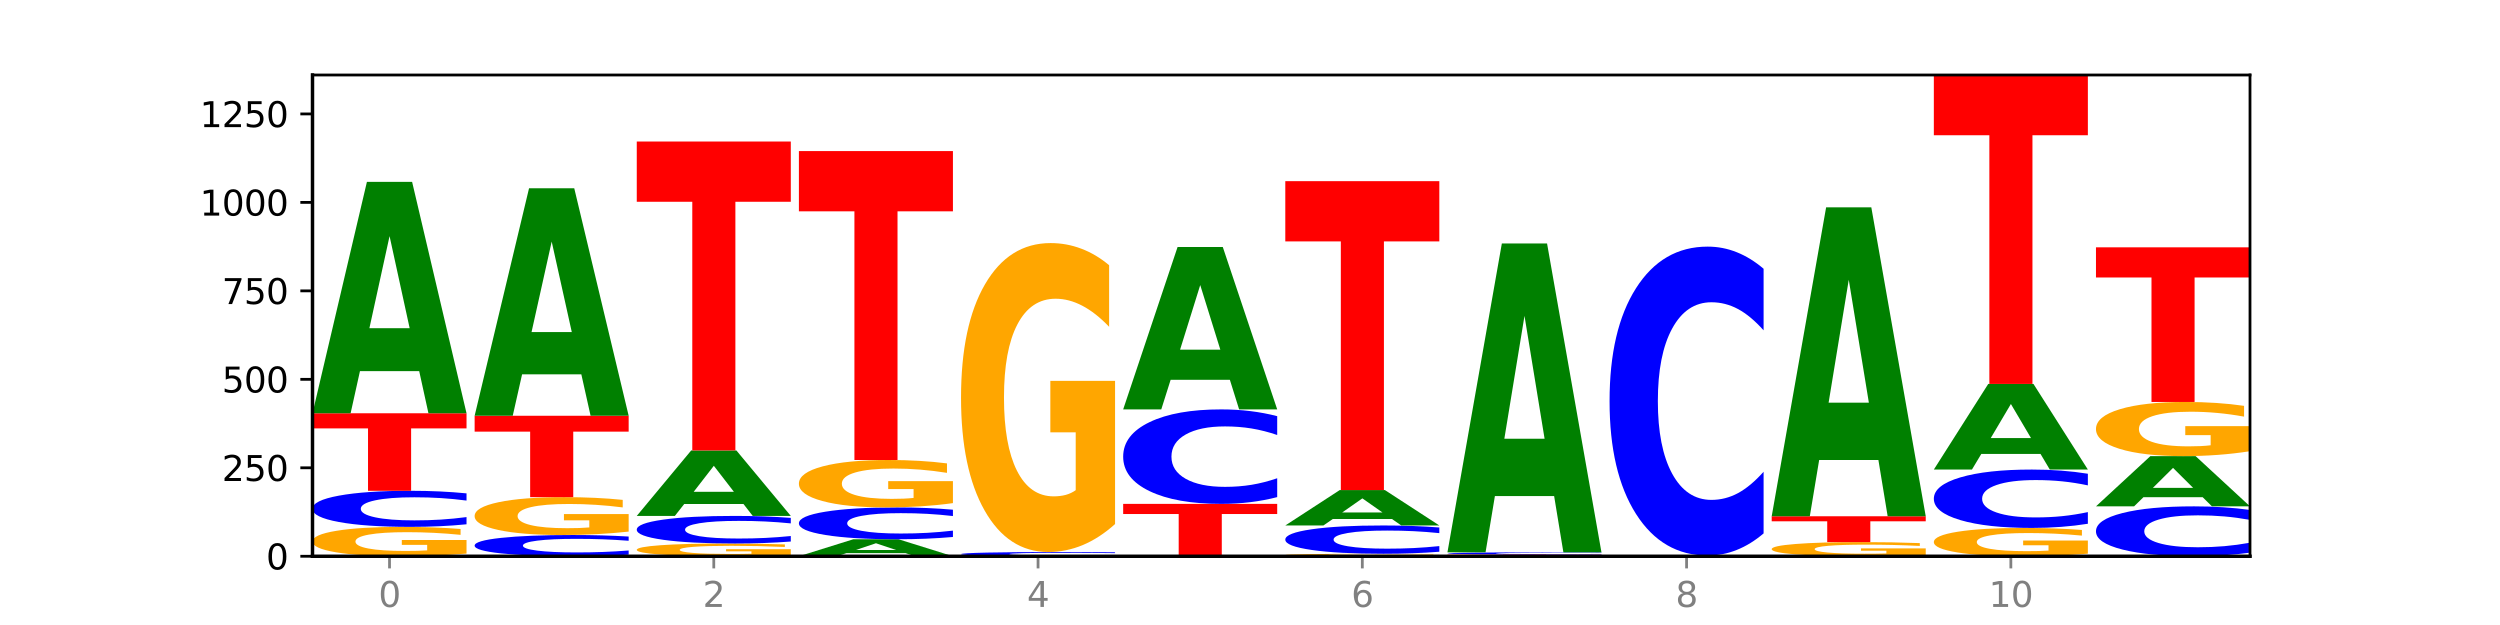<?xml version="1.0" encoding="utf-8" standalone="no"?>
<!DOCTYPE svg PUBLIC "-//W3C//DTD SVG 1.1//EN"
  "http://www.w3.org/Graphics/SVG/1.1/DTD/svg11.dtd">
<svg xmlns:xlink="http://www.w3.org/1999/xlink" width="720pt" height="180pt" viewBox="0 0 720 180" xmlns="http://www.w3.org/2000/svg" version="1.1">
 <defs>
  <style type="text/css">*{stroke-linejoin: round; stroke-linecap: butt}</style>
 </defs>
 <g id="figure_1">
  <g id="patch_1">
   <path d="M 0 180 
L 720 180 
L 720 0 
L 0 0 
z
" style="fill: #ffffff"/>
  </g>
  <g id="axes_1">
   <g id="patch_2">
    <path d="M 90 160.2 
L 648 160.2 
L 648 21.6 
L 90 21.6 
z
" style="fill: #ffffff"/>
   </g>
   <g id="line2d_1">
    <path d="M 90 160.2 
L 648 160.2 
" clip-path="url(#pbdab9d6de8)" style="fill: none; stroke: #000000; stroke-width: 0.5; stroke-linecap: square"/>
   </g>
   <g id="patch_3">
    <path d="M 134.36 159.435 
Q 129.886 159.817 125.074 160.01 
Q 120.263 160.2 115.133 160.2 
Q 103.541 160.2 96.77 159.061 
Q 90 157.922 90 155.973 
Q 90 154.002 96.89 152.872 
Q 103.789 151.741 115.789 151.741 
Q 120.412 151.741 124.647 151.895 
Q 128.892 152.047 132.65 152.348 
L 132.65 154.034 
Q 128.773 153.648 124.935 153.457 
Q 121.098 153.265 117.24 153.265 
Q 110.102 153.265 106.235 153.967 
Q 102.367 154.668 102.367 155.973 
Q 102.367 157.266 106.096 157.972 
Q 109.824 158.676 116.684 158.676 
Q 118.553 158.676 120.153 158.636 
Q 121.754 158.594 123.026 158.507 
L 123.026 156.924 
L 115.719 156.924 
L 115.719 155.514 
L 134.36 155.514 
L 134.36 159.435 
z
" clip-path="url(#pbdab9d6de8)" style="fill: #ffa600"/>
   </g>
   <g id="patch_4">
    <path d="M 134.36 150.996 
Q 130.649 151.366 126.637 151.552 
Q 122.624 151.741 118.254 151.741 
Q 105.222 151.741 97.611 150.341 
Q 90 148.941 90 146.547 
Q 90 144.144 97.611 142.746 
Q 105.222 141.346 118.254 141.346 
Q 122.624 141.346 126.637 141.535 
Q 130.649 141.722 134.36 142.091 
L 134.36 144.164 
Q 130.616 143.674 126.983 143.446 
Q 123.351 143.219 119.339 143.219 
Q 112.141 143.219 108.017 144.106 
Q 103.904 144.99 103.904 146.547 
Q 103.904 148.097 108.017 148.984 
Q 112.141 149.869 119.339 149.869 
Q 123.351 149.869 126.983 149.641 
Q 130.616 149.412 134.36 148.922 
L 134.36 150.996 
z
" clip-path="url(#pbdab9d6de8)" style="fill: #0000ff"/>
   </g>
   <g id="patch_5">
    <path d="M 90 119.028 
L 134.36 119.028 
L 134.36 123.38 
L 118.401 123.38 
L 118.401 141.346 
L 105.99 141.346 
L 105.99 123.38 
L 90 123.38 
L 90 119.028 
z
" clip-path="url(#pbdab9d6de8)" style="fill: #ff0000"/>
   </g>
   <g id="patch_6">
    <path d="M 120.728 106.886 
L 103.668 106.886 
L 100.974 119.028 
L 90 119.028 
L 105.672 52.377 
L 118.687 52.377 
L 134.36 119.028 
L 123.395 119.028 
L 120.728 106.886 
z
M 106.389 94.516 
L 117.98 94.516 
L 112.194 68.004 
L 106.389 94.516 
z
" clip-path="url(#pbdab9d6de8)" style="fill: #008000"/>
   </g>
   <g id="patch_7">
    <path d="M 181.054 159.762 
Q 177.344 159.979 173.331 160.089 
Q 169.319 160.2 164.949 160.2 
Q 151.917 160.2 144.306 159.376 
Q 136.695 158.553 136.695 157.145 
Q 136.695 155.731 144.306 154.909 
Q 151.917 154.085 164.949 154.085 
Q 169.319 154.085 173.331 154.196 
Q 177.344 154.306 181.054 154.524 
L 181.054 155.742 
Q 177.31 155.455 173.678 155.321 
Q 170.045 155.187 166.033 155.187 
Q 158.835 155.187 154.711 155.708 
Q 150.598 156.229 150.598 157.145 
Q 150.598 158.057 154.711 158.578 
Q 158.835 159.099 166.033 159.099 
Q 170.045 159.099 173.678 158.965 
Q 177.31 158.83 181.054 158.542 
L 181.054 159.762 
z
" clip-path="url(#pbdab9d6de8)" style="fill: #0000ff"/>
   </g>
   <g id="patch_8">
    <path d="M 181.054 153.099 
Q 176.581 153.592 171.769 153.84 
Q 166.957 154.085 161.827 154.085 
Q 150.235 154.085 143.465 152.617 
Q 136.695 151.148 136.695 148.636 
Q 136.695 146.096 143.584 144.638 
Q 150.484 143.181 162.483 143.181 
Q 167.106 143.181 171.341 143.379 
Q 175.586 143.575 179.344 143.962 
L 179.344 146.136 
Q 175.467 145.638 171.63 145.393 
Q 167.792 145.145 163.935 145.145 
Q 156.797 145.145 152.929 146.05 
Q 149.062 146.954 149.062 148.636 
Q 149.062 150.303 152.79 151.213 
Q 156.518 152.121 163.378 152.121 
Q 165.247 152.121 166.848 152.069 
Q 168.448 152.015 169.721 151.903 
L 169.721 149.862 
L 162.414 149.862 
L 162.414 148.044 
L 181.054 148.044 
L 181.054 153.099 
z
" clip-path="url(#pbdab9d6de8)" style="fill: #ffa600"/>
   </g>
   <g id="patch_9">
    <path d="M 136.695 119.741 
L 181.054 119.741 
L 181.054 124.312 
L 165.095 124.312 
L 165.095 143.181 
L 152.685 143.181 
L 152.685 124.312 
L 136.695 124.312 
L 136.695 119.741 
z
" clip-path="url(#pbdab9d6de8)" style="fill: #ff0000"/>
   </g>
   <g id="patch_10">
    <path d="M 167.423 107.804 
L 150.363 107.804 
L 147.669 119.741 
L 136.695 119.741 
L 152.367 54.212 
L 165.382 54.212 
L 181.054 119.741 
L 170.089 119.741 
L 167.423 107.804 
z
M 153.083 95.642 
L 164.675 95.642 
L 158.888 69.576 
L 153.083 95.642 
z
" clip-path="url(#pbdab9d6de8)" style="fill: #008000"/>
   </g>
   <g id="patch_11">
    <path d="M 227.749 159.868 
Q 223.275 160.034 218.463 160.117 
Q 213.652 160.2 208.522 160.2 
Q 196.93 160.2 190.159 159.706 
Q 183.389 159.212 183.389 158.367 
Q 183.389 157.512 190.279 157.022 
Q 197.178 156.531 209.178 156.531 
Q 213.801 156.531 218.036 156.598 
Q 222.281 156.664 226.039 156.794 
L 226.039 157.525 
Q 222.162 157.358 218.324 157.275 
Q 214.487 157.192 210.629 157.192 
Q 203.491 157.192 199.624 157.497 
Q 195.757 157.801 195.757 158.367 
Q 195.757 158.928 199.485 159.234 
Q 203.213 159.539 210.073 159.539 
Q 211.942 159.539 213.542 159.522 
Q 215.143 159.504 216.415 159.466 
L 216.415 158.779 
L 209.108 158.779 
L 209.108 158.167 
L 227.749 158.167 
L 227.749 159.868 
z
" clip-path="url(#pbdab9d6de8)" style="fill: #ffa600"/>
   </g>
   <g id="patch_12">
    <path d="M 227.749 155.961 
Q 224.038 156.244 220.026 156.387 
Q 216.014 156.531 211.644 156.531 
Q 198.612 156.531 191 155.461 
Q 183.389 154.39 183.389 152.559 
Q 183.389 150.722 191 149.653 
Q 198.612 148.582 211.644 148.582 
Q 216.014 148.582 220.026 148.727 
Q 224.038 148.869 227.749 149.152 
L 227.749 150.736 
Q 224.005 150.362 220.372 150.188 
Q 216.74 150.014 212.728 150.014 
Q 205.53 150.014 201.406 150.692 
Q 197.293 151.369 197.293 152.559 
Q 197.293 153.745 201.406 154.423 
Q 205.53 155.099 212.728 155.099 
Q 216.74 155.099 220.372 154.925 
Q 224.005 154.75 227.749 154.375 
L 227.749 155.961 
z
" clip-path="url(#pbdab9d6de8)" style="fill: #0000ff"/>
   </g>
   <g id="patch_13">
    <path d="M 214.117 145.148 
L 197.057 145.148 
L 194.363 148.582 
L 183.389 148.582 
L 199.062 129.728 
L 212.077 129.728 
L 227.749 148.582 
L 216.784 148.582 
L 214.117 145.148 
z
M 199.778 141.648 
L 211.369 141.648 
L 205.583 134.149 
L 199.778 141.648 
z
" clip-path="url(#pbdab9d6de8)" style="fill: #008000"/>
   </g>
   <g id="patch_14">
    <path d="M 183.389 40.759 
L 227.749 40.759 
L 227.749 58.111 
L 211.79 58.111 
L 211.79 129.728 
L 199.379 129.728 
L 199.379 58.111 
L 183.389 58.111 
L 183.389 40.759 
z
" clip-path="url(#pbdab9d6de8)" style="fill: #ff0000"/>
   </g>
   <g id="patch_15">
    <path d="M 260.812 159.309 
L 243.752 159.309 
L 241.058 160.2 
L 230.084 160.2 
L 245.756 155.308 
L 258.771 155.308 
L 274.444 160.2 
L 263.478 160.2 
L 260.812 159.309 
z
M 246.473 158.401 
L 258.064 158.401 
L 252.277 156.455 
L 246.473 158.401 
z
" clip-path="url(#pbdab9d6de8)" style="fill: #008000"/>
   </g>
   <g id="patch_16">
    <path d="M 274.444 154.651 
Q 270.733 154.977 266.721 155.142 
Q 262.708 155.308 258.338 155.308 
Q 245.306 155.308 237.695 154.073 
Q 230.084 152.838 230.084 150.725 
Q 230.084 148.605 237.695 147.371 
Q 245.306 146.136 258.338 146.136 
Q 262.708 146.136 266.721 146.303 
Q 270.733 146.468 274.444 146.794 
L 274.444 148.622 
Q 270.699 148.19 267.067 147.989 
Q 263.435 147.788 259.422 147.788 
Q 252.224 147.788 248.1 148.571 
Q 243.987 149.351 243.987 150.725 
Q 243.987 152.093 248.1 152.875 
Q 252.224 153.656 259.422 153.656 
Q 263.435 153.656 267.067 153.455 
Q 270.699 153.253 274.444 152.821 
L 274.444 154.651 
z
" clip-path="url(#pbdab9d6de8)" style="fill: #0000ff"/>
   </g>
   <g id="patch_17">
    <path d="M 274.444 144.901 
Q 269.97 145.518 265.158 145.829 
Q 260.346 146.136 255.216 146.136 
Q 243.624 146.136 236.854 144.297 
Q 230.084 142.458 230.084 139.312 
Q 230.084 136.13 236.973 134.305 
Q 243.873 132.48 255.872 132.48 
Q 260.495 132.48 264.73 132.728 
Q 268.976 132.974 272.734 133.459 
L 272.734 136.181 
Q 268.856 135.558 265.019 135.25 
Q 261.181 134.94 257.324 134.94 
Q 250.186 134.94 246.318 136.074 
Q 242.451 137.205 242.451 139.312 
Q 242.451 141.4 246.179 142.539 
Q 249.907 143.676 256.767 143.676 
Q 258.636 143.676 260.237 143.611 
Q 261.837 143.544 263.11 143.403 
L 263.11 140.847 
L 255.803 140.847 
L 255.803 138.57 
L 274.444 138.57 
L 274.444 144.901 
z
" clip-path="url(#pbdab9d6de8)" style="fill: #ffa600"/>
   </g>
   <g id="patch_18">
    <path d="M 230.084 43.511 
L 274.444 43.511 
L 274.444 60.862 
L 258.484 60.862 
L 258.484 132.48 
L 246.074 132.48 
L 246.074 60.862 
L 230.084 60.862 
L 230.084 43.511 
z
" clip-path="url(#pbdab9d6de8)" style="fill: #ff0000"/>
   </g>
   <g id="patch_19">
    <path d="M 321.138 160.112 
Q 317.427 160.156 313.415 160.178 
Q 309.403 160.2 305.033 160.2 
Q 292.001 160.2 284.389 160.035 
Q 276.778 159.871 276.778 159.589 
Q 276.778 159.306 284.389 159.142 
Q 292.001 158.977 305.033 158.977 
Q 309.403 158.977 313.415 158.999 
Q 317.427 159.021 321.138 159.065 
L 321.138 159.308 
Q 317.394 159.251 313.762 159.224 
Q 310.129 159.197 306.117 159.197 
Q 298.919 159.197 294.795 159.302 
Q 290.682 159.406 290.682 159.589 
Q 290.682 159.771 294.795 159.876 
Q 298.919 159.98 306.117 159.98 
Q 310.129 159.98 313.762 159.953 
Q 317.394 159.926 321.138 159.868 
L 321.138 160.112 
z
" clip-path="url(#pbdab9d6de8)" style="fill: #0000ff"/>
   </g>
   <g id="patch_20">
    <path d="M 321.138 150.927 
Q 316.664 154.952 311.853 156.974 
Q 307.041 158.977 301.911 158.977 
Q 290.319 158.977 283.549 146.994 
Q 276.778 135.012 276.778 114.52 
Q 276.778 93.79 283.668 81.899 
Q 290.567 70.008 302.567 70.008 
Q 307.19 70.008 311.425 71.625 
Q 315.67 73.224 319.428 76.385 
L 319.428 94.12 
Q 315.551 90.059 311.713 88.056 
Q 307.876 86.034 304.018 86.034 
Q 296.88 86.034 293.013 93.422 
Q 289.146 100.792 289.146 114.52 
Q 289.146 128.12 292.874 135.545 
Q 296.602 142.951 303.462 142.951 
Q 305.331 142.951 306.931 142.529 
Q 308.532 142.087 309.805 141.169 
L 309.805 124.518 
L 302.497 124.518 
L 302.497 109.687 
L 321.138 109.687 
L 321.138 150.927 
z
" clip-path="url(#pbdab9d6de8)" style="fill: #ffa600"/>
   </g>
   <g id="patch_21">
    <path d="M 367.833 160.191 
Q 363.359 160.195 358.547 160.198 
Q 353.735 160.2 348.605 160.2 
Q 337.013 160.2 330.243 160.186 
Q 323.473 160.173 323.473 160.149 
Q 323.473 160.125 330.362 160.112 
Q 337.262 160.098 349.262 160.098 
Q 353.884 160.098 358.12 160.1 
Q 362.365 160.102 366.123 160.105 
L 366.123 160.126 
Q 362.245 160.121 358.408 160.119 
Q 354.57 160.116 350.713 160.116 
Q 343.575 160.116 339.708 160.125 
Q 335.84 160.133 335.84 160.149 
Q 335.84 160.165 339.568 160.173 
Q 343.297 160.182 350.156 160.182 
Q 352.025 160.182 353.626 160.181 
Q 355.227 160.181 356.499 160.18 
L 356.499 160.161 
L 349.192 160.161 
L 349.192 160.144 
L 367.833 160.144 
L 367.833 160.191 
z
" clip-path="url(#pbdab9d6de8)" style="fill: #ffa600"/>
   </g>
   <g id="patch_22">
    <path d="M 323.473 145.117 
L 367.833 145.117 
L 367.833 148.039 
L 351.873 148.039 
L 351.873 160.098 
L 339.463 160.098 
L 339.463 148.039 
L 323.473 148.039 
L 323.473 145.117 
z
" clip-path="url(#pbdab9d6de8)" style="fill: #ff0000"/>
   </g>
   <g id="patch_23">
    <path d="M 367.833 143.167 
Q 364.122 144.133 360.11 144.622 
Q 356.097 145.117 351.727 145.117 
Q 338.695 145.117 331.084 141.452 
Q 323.473 137.787 323.473 131.52 
Q 323.473 125.231 331.084 121.571 
Q 338.695 117.907 351.727 117.907 
Q 356.097 117.907 360.11 118.401 
Q 364.122 118.89 367.833 119.857 
L 367.833 125.281 
Q 364.088 124 360.456 123.404 
Q 356.824 122.808 352.811 122.808 
Q 345.614 122.808 341.489 125.129 
Q 337.376 127.445 337.376 131.52 
Q 337.376 135.579 341.489 137.9 
Q 345.614 140.216 352.811 140.216 
Q 356.824 140.216 360.456 139.62 
Q 364.088 139.018 367.833 137.737 
L 367.833 143.167 
z
" clip-path="url(#pbdab9d6de8)" style="fill: #0000ff"/>
   </g>
   <g id="patch_24">
    <path d="M 354.201 109.385 
L 337.141 109.385 
L 334.447 117.907 
L 323.473 117.907 
L 339.145 71.129 
L 352.16 71.129 
L 367.833 117.907 
L 356.867 117.907 
L 354.201 109.385 
z
M 339.862 100.703 
L 351.453 100.703 
L 345.666 82.097 
L 339.862 100.703 
z
" clip-path="url(#pbdab9d6de8)" style="fill: #008000"/>
   </g>
   <g id="patch_25">
    <path d="M 414.527 160.135 
Q 410.053 160.168 405.242 160.184 
Q 400.43 160.2 395.3 160.2 
Q 383.708 160.2 376.938 160.104 
Q 370.167 160.008 370.167 159.844 
Q 370.167 159.677 377.057 159.582 
Q 383.956 159.487 395.956 159.487 
Q 400.579 159.487 404.814 159.5 
Q 409.059 159.512 412.817 159.538 
L 412.817 159.68 
Q 408.94 159.647 405.102 159.631 
Q 401.265 159.615 397.408 159.615 
Q 390.269 159.615 386.402 159.674 
Q 382.535 159.733 382.535 159.844 
Q 382.535 159.953 386.263 160.012 
Q 389.991 160.071 396.851 160.071 
Q 398.72 160.071 400.321 160.068 
Q 401.921 160.065 403.194 160.057 
L 403.194 159.924 
L 395.887 159.924 
L 395.887 159.805 
L 414.527 159.805 
L 414.527 160.135 
z
" clip-path="url(#pbdab9d6de8)" style="fill: #ffa600"/>
   </g>
   <g id="patch_26">
    <path d="M 414.527 158.902 
Q 410.817 159.192 406.804 159.338 
Q 402.792 159.487 398.422 159.487 
Q 385.39 159.487 377.779 158.389 
Q 370.167 157.29 370.167 155.413 
Q 370.167 153.528 377.779 152.432 
Q 385.39 151.334 398.422 151.334 
Q 402.792 151.334 406.804 151.482 
Q 410.817 151.628 414.527 151.918 
L 414.527 153.543 
Q 410.783 153.159 407.151 152.981 
Q 403.518 152.802 399.506 152.802 
Q 392.308 152.802 388.184 153.498 
Q 384.071 154.192 384.071 155.413 
Q 384.071 156.629 388.184 157.324 
Q 392.308 158.018 399.506 158.018 
Q 403.518 158.018 407.151 157.84 
Q 410.783 157.659 414.527 157.275 
L 414.527 158.902 
z
" clip-path="url(#pbdab9d6de8)" style="fill: #0000ff"/>
   </g>
   <g id="patch_27">
    <path d="M 400.895 149.477 
L 383.835 149.477 
L 381.142 151.334 
L 370.167 151.334 
L 385.84 141.143 
L 398.855 141.143 
L 414.527 151.334 
L 403.562 151.334 
L 400.895 149.477 
z
M 386.556 147.586 
L 398.147 147.586 
L 392.361 143.532 
L 386.556 147.586 
z
" clip-path="url(#pbdab9d6de8)" style="fill: #008000"/>
   </g>
   <g id="patch_28">
    <path d="M 370.167 52.174 
L 414.527 52.174 
L 414.527 69.525 
L 398.568 69.525 
L 398.568 141.143 
L 386.158 141.143 
L 386.158 69.525 
L 370.167 69.525 
L 370.167 52.174 
z
" clip-path="url(#pbdab9d6de8)" style="fill: #ff0000"/>
   </g>
   <g id="patch_29">
    <path d="M 416.862 159.69 
L 461.222 159.69 
L 461.222 159.79 
L 445.263 159.79 
L 445.263 160.2 
L 432.852 160.2 
L 432.852 159.79 
L 416.862 159.79 
L 416.862 159.69 
z
" clip-path="url(#pbdab9d6de8)" style="fill: #ff0000"/>
   </g>
   <g id="patch_30">
    <path d="M 461.222 159.647 
Q 457.511 159.668 453.499 159.679 
Q 449.486 159.69 445.116 159.69 
Q 432.084 159.69 424.473 159.608 
Q 416.862 159.526 416.862 159.385 
Q 416.862 159.244 424.473 159.161 
Q 432.084 159.079 445.116 159.079 
Q 449.486 159.079 453.499 159.09 
Q 457.511 159.101 461.222 159.123 
L 461.222 159.245 
Q 457.478 159.216 453.845 159.203 
Q 450.213 159.189 446.2 159.189 
Q 439.003 159.189 434.879 159.241 
Q 430.766 159.293 430.766 159.385 
Q 430.766 159.476 434.879 159.528 
Q 439.003 159.58 446.2 159.58 
Q 450.213 159.58 453.845 159.567 
Q 457.478 159.553 461.222 159.525 
L 461.222 159.647 
z
" clip-path="url(#pbdab9d6de8)" style="fill: #0000ff"/>
   </g>
   <g id="patch_31">
    <path d="M 447.59 142.872 
L 430.53 142.872 
L 427.836 159.079 
L 416.862 159.079 
L 432.534 70.11 
L 445.549 70.11 
L 461.222 159.079 
L 450.257 159.079 
L 447.59 142.872 
z
M 433.251 126.359 
L 444.842 126.359 
L 439.055 90.97 
L 433.251 126.359 
z
" clip-path="url(#pbdab9d6de8)" style="fill: #008000"/>
   </g>
   <g id="patch_32">
    <path d="M 507.916 160.182 
Q 503.443 160.191 498.631 160.195 
Q 493.819 160.2 488.689 160.2 
Q 477.097 160.2 470.327 160.173 
Q 463.556 160.145 463.556 160.098 
Q 463.556 160.051 470.446 160.023 
Q 477.346 159.996 489.345 159.996 
Q 493.968 159.996 498.203 160 
Q 502.448 160.004 506.206 160.011 
L 506.206 160.051 
Q 502.329 160.042 498.492 160.038 
Q 494.654 160.033 490.797 160.033 
Q 483.659 160.033 479.791 160.05 
Q 475.924 160.067 475.924 160.098 
Q 475.924 160.129 479.652 160.146 
Q 483.38 160.163 490.24 160.163 
Q 492.109 160.163 493.71 160.162 
Q 495.31 160.161 496.583 160.159 
L 496.583 160.121 
L 489.276 160.121 
L 489.276 160.087 
L 507.916 160.087 
L 507.916 160.182 
z
" clip-path="url(#pbdab9d6de8)" style="fill: #ffa600"/>
   </g>
   <g id="patch_33">
    <path d="M 507.916 153.619 
Q 504.206 156.78 500.193 158.379 
Q 496.181 159.996 491.811 159.996 
Q 478.779 159.996 471.168 148.014 
Q 463.556 136.031 463.556 115.539 
Q 463.556 94.974 471.168 83.01 
Q 478.779 71.027 491.811 71.027 
Q 496.181 71.027 500.193 72.644 
Q 504.206 74.243 507.916 77.404 
L 507.916 95.139 
Q 504.172 90.949 500.54 89.001 
Q 496.907 87.053 492.895 87.053 
Q 485.697 87.053 481.573 94.643 
Q 477.46 102.215 477.46 115.539 
Q 477.46 128.808 481.573 136.399 
Q 485.697 143.97 492.895 143.97 
Q 496.907 143.97 500.54 142.022 
Q 504.172 140.056 507.916 135.866 
L 507.916 153.619 
z
" clip-path="url(#pbdab9d6de8)" style="fill: #0000ff"/>
   </g>
   <g id="patch_34">
    <path d="M 554.611 159.831 
Q 550.137 160.016 545.325 160.108 
Q 540.514 160.2 535.384 160.2 
Q 523.792 160.2 517.021 159.651 
Q 510.251 159.102 510.251 158.163 
Q 510.251 157.213 517.141 156.668 
Q 524.04 156.124 536.04 156.124 
Q 540.663 156.124 544.898 156.198 
Q 549.143 156.271 552.901 156.416 
L 552.901 157.228 
Q 549.024 157.042 545.186 156.95 
Q 541.349 156.858 537.491 156.858 
Q 530.353 156.858 526.486 157.196 
Q 522.619 157.534 522.619 158.163 
Q 522.619 158.786 526.347 159.126 
Q 530.075 159.466 536.935 159.466 
Q 538.804 159.466 540.404 159.446 
Q 542.005 159.426 543.277 159.384 
L 543.277 158.621 
L 535.97 158.621 
L 535.97 157.942 
L 554.611 157.942 
L 554.611 159.831 
z
" clip-path="url(#pbdab9d6de8)" style="fill: #ffa600"/>
   </g>
   <g id="patch_35">
    <path d="M 510.251 148.684 
L 554.611 148.684 
L 554.611 150.135 
L 538.652 150.135 
L 538.652 156.124 
L 526.241 156.124 
L 526.241 150.135 
L 510.251 150.135 
L 510.251 148.684 
z
" clip-path="url(#pbdab9d6de8)" style="fill: #ff0000"/>
   </g>
   <g id="patch_36">
    <path d="M 540.979 132.477 
L 523.919 132.477 
L 521.225 148.684 
L 510.251 148.684 
L 525.923 59.715 
L 538.938 59.715 
L 554.611 148.684 
L 543.646 148.684 
L 540.979 132.477 
z
M 526.64 115.964 
L 538.231 115.964 
L 532.445 80.575 
L 526.64 115.964 
z
" clip-path="url(#pbdab9d6de8)" style="fill: #008000"/>
   </g>
   <g id="patch_37">
    <path d="M 601.305 159.462 
Q 596.832 159.831 592.02 160.016 
Q 587.208 160.2 582.078 160.2 
Q 570.486 160.2 563.716 159.102 
Q 556.946 158.004 556.946 156.126 
Q 556.946 154.226 563.835 153.137 
Q 570.735 152.047 582.734 152.047 
Q 587.357 152.047 591.592 152.195 
Q 595.838 152.342 599.595 152.631 
L 599.595 154.257 
Q 595.718 153.884 591.881 153.701 
Q 588.043 153.516 584.186 153.516 
Q 577.048 153.516 573.18 154.193 
Q 569.313 154.868 569.313 156.126 
Q 569.313 157.372 573.041 158.053 
Q 576.769 158.731 583.629 158.731 
Q 585.498 158.731 587.099 158.693 
Q 588.699 158.652 589.972 158.568 
L 589.972 157.042 
L 582.665 157.042 
L 582.665 155.683 
L 601.305 155.683 
L 601.305 159.462 
z
" clip-path="url(#pbdab9d6de8)" style="fill: #ffa600"/>
   </g>
   <g id="patch_38">
    <path d="M 601.305 150.842 
Q 597.595 151.439 593.582 151.741 
Q 589.57 152.047 585.2 152.047 
Q 572.168 152.047 564.557 149.782 
Q 556.946 147.518 556.946 143.645 
Q 556.946 139.758 564.557 137.496 
Q 572.168 135.232 585.2 135.232 
Q 589.57 135.232 593.582 135.537 
Q 597.595 135.839 601.305 136.437 
L 601.305 139.789 
Q 597.561 138.997 593.929 138.629 
Q 590.297 138.261 586.284 138.261 
Q 579.086 138.261 574.962 139.695 
Q 570.849 141.126 570.849 143.645 
Q 570.849 146.152 574.962 147.587 
Q 579.086 149.018 586.284 149.018 
Q 590.297 149.018 593.929 148.65 
Q 597.561 148.278 601.305 147.486 
L 601.305 150.842 
z
" clip-path="url(#pbdab9d6de8)" style="fill: #0000ff"/>
   </g>
   <g id="patch_39">
    <path d="M 587.674 130.739 
L 570.614 130.739 
L 567.92 135.232 
L 556.946 135.232 
L 572.618 110.569 
L 585.633 110.569 
L 601.305 135.232 
L 590.34 135.232 
L 587.674 130.739 
z
M 573.335 126.162 
L 584.926 126.162 
L 579.139 116.351 
L 573.335 126.162 
z
" clip-path="url(#pbdab9d6de8)" style="fill: #008000"/>
   </g>
   <g id="patch_40">
    <path d="M 556.946 21.6 
L 601.305 21.6 
L 601.305 38.951 
L 585.346 38.951 
L 585.346 110.569 
L 572.936 110.569 
L 572.936 38.951 
L 556.946 38.951 
L 556.946 21.6 
z
" clip-path="url(#pbdab9d6de8)" style="fill: #ff0000"/>
   </g>
   <g id="patch_41">
    <path d="M 648 159.17 
Q 644.289 159.681 640.277 159.939 
Q 636.265 160.2 631.895 160.2 
Q 618.863 160.2 611.251 158.265 
Q 603.64 156.329 603.64 153.02 
Q 603.64 149.698 611.251 147.766 
Q 618.863 145.83 631.895 145.83 
Q 636.265 145.83 640.277 146.092 
Q 644.289 146.35 648 146.86 
L 648 149.725 
Q 644.256 149.048 640.623 148.733 
Q 636.991 148.419 632.979 148.419 
Q 625.781 148.419 621.657 149.645 
Q 617.544 150.868 617.544 153.02 
Q 617.544 155.163 621.657 156.389 
Q 625.781 157.612 632.979 157.612 
Q 636.991 157.612 640.623 157.297 
Q 644.256 156.979 648 156.303 
L 648 159.17 
z
" clip-path="url(#pbdab9d6de8)" style="fill: #0000ff"/>
   </g>
   <g id="patch_42">
    <path d="M 634.368 143.194 
L 617.308 143.194 
L 614.614 145.83 
L 603.64 145.83 
L 619.313 131.359 
L 632.328 131.359 
L 648 145.83 
L 637.035 145.83 
L 634.368 143.194 
z
M 620.029 140.508 
L 631.62 140.508 
L 625.834 134.752 
L 620.029 140.508 
z
" clip-path="url(#pbdab9d6de8)" style="fill: #008000"/>
   </g>
   <g id="patch_43">
    <path d="M 648 129.948 
Q 643.526 130.654 638.714 131.008 
Q 633.903 131.359 628.773 131.359 
Q 617.181 131.359 610.41 129.259 
Q 603.64 127.159 603.64 123.568 
Q 603.64 119.934 610.53 117.85 
Q 617.429 115.766 629.429 115.766 
Q 634.052 115.766 638.287 116.05 
Q 642.532 116.33 646.29 116.884 
L 646.29 119.992 
Q 642.413 119.281 638.575 118.929 
Q 634.738 118.575 630.88 118.575 
Q 623.742 118.575 619.875 119.87 
Q 616.008 121.162 616.008 123.568 
Q 616.008 125.951 619.736 127.252 
Q 623.464 128.55 630.324 128.55 
Q 632.193 128.55 633.793 128.476 
Q 635.394 128.399 636.666 128.238 
L 636.666 125.32 
L 629.359 125.32 
L 629.359 122.72 
L 648 122.72 
L 648 129.948 
z
" clip-path="url(#pbdab9d6de8)" style="fill: #ffa600"/>
   </g>
   <g id="patch_44">
    <path d="M 603.64 71.231 
L 648 71.231 
L 648 79.917 
L 632.041 79.917 
L 632.041 115.766 
L 619.63 115.766 
L 619.63 79.917 
L 603.64 79.917 
L 603.64 71.231 
z
" clip-path="url(#pbdab9d6de8)" style="fill: #ff0000"/>
   </g>
   <g id="matplotlib.axis_1">
    <g id="xtick_1">
     <g id="line2d_2">
      <defs>
       <path id="m609dcd0981" d="M 0 0 
L 0 3.5 
" style="stroke: #808080; stroke-width: 0.8"/>
      </defs>
      <g>
       <use xlink:href="#m609dcd0981" x="112.18" y="160.2" style="fill: #808080; stroke: #808080; stroke-width: 0.8"/>
      </g>
     </g>
     <g id="text_1">
      <!-- 0 -->
      <g style="fill: #808080" transform="translate(108.999 174.798) scale(0.1 -0.1)">
       <defs>
        <path id="DejaVuSans-30" d="M 2034 4250 
Q 1547 4250 1301 3770 
Q 1056 3291 1056 2328 
Q 1056 1369 1301 889 
Q 1547 409 2034 409 
Q 2525 409 2770 889 
Q 3016 1369 3016 2328 
Q 3016 3291 2770 3770 
Q 2525 4250 2034 4250 
z
M 2034 4750 
Q 2819 4750 3233 4129 
Q 3647 3509 3647 2328 
Q 3647 1150 3233 529 
Q 2819 -91 2034 -91 
Q 1250 -91 836 529 
Q 422 1150 422 2328 
Q 422 3509 836 4129 
Q 1250 4750 2034 4750 
z
" transform="scale(0.016)"/>
       </defs>
       <use xlink:href="#DejaVuSans-30"/>
      </g>
     </g>
    </g>
    <g id="xtick_2">
     <g id="line2d_3">
      <g>
       <use xlink:href="#m609dcd0981" x="205.569" y="160.2" style="fill: #808080; stroke: #808080; stroke-width: 0.8"/>
      </g>
     </g>
     <g id="text_2">
      <!-- 2 -->
      <g style="fill: #808080" transform="translate(202.388 174.798) scale(0.1 -0.1)">
       <defs>
        <path id="DejaVuSans-32" d="M 1228 531 
L 3431 531 
L 3431 0 
L 469 0 
L 469 531 
Q 828 903 1448 1529 
Q 2069 2156 2228 2338 
Q 2531 2678 2651 2914 
Q 2772 3150 2772 3378 
Q 2772 3750 2511 3984 
Q 2250 4219 1831 4219 
Q 1534 4219 1204 4116 
Q 875 4013 500 3803 
L 500 4441 
Q 881 4594 1212 4672 
Q 1544 4750 1819 4750 
Q 2544 4750 2975 4387 
Q 3406 4025 3406 3419 
Q 3406 3131 3298 2873 
Q 3191 2616 2906 2266 
Q 2828 2175 2409 1742 
Q 1991 1309 1228 531 
z
" transform="scale(0.016)"/>
       </defs>
       <use xlink:href="#DejaVuSans-32"/>
      </g>
     </g>
    </g>
    <g id="xtick_3">
     <g id="line2d_4">
      <g>
       <use xlink:href="#m609dcd0981" x="298.958" y="160.2" style="fill: #808080; stroke: #808080; stroke-width: 0.8"/>
      </g>
     </g>
     <g id="text_3">
      <!-- 4 -->
      <g style="fill: #808080" transform="translate(295.777 174.798) scale(0.1 -0.1)">
       <defs>
        <path id="DejaVuSans-34" d="M 2419 4116 
L 825 1625 
L 2419 1625 
L 2419 4116 
z
M 2253 4666 
L 3047 4666 
L 3047 1625 
L 3713 1625 
L 3713 1100 
L 3047 1100 
L 3047 0 
L 2419 0 
L 2419 1100 
L 313 1100 
L 313 1709 
L 2253 4666 
z
" transform="scale(0.016)"/>
       </defs>
       <use xlink:href="#DejaVuSans-34"/>
      </g>
     </g>
    </g>
    <g id="xtick_4">
     <g id="line2d_5">
      <g>
       <use xlink:href="#m609dcd0981" x="392.347" y="160.2" style="fill: #808080; stroke: #808080; stroke-width: 0.8"/>
      </g>
     </g>
     <g id="text_4">
      <!-- 6 -->
      <g style="fill: #808080" transform="translate(389.166 174.798) scale(0.1 -0.1)">
       <defs>
        <path id="DejaVuSans-36" d="M 2113 2584 
Q 1688 2584 1439 2293 
Q 1191 2003 1191 1497 
Q 1191 994 1439 701 
Q 1688 409 2113 409 
Q 2538 409 2786 701 
Q 3034 994 3034 1497 
Q 3034 2003 2786 2293 
Q 2538 2584 2113 2584 
z
M 3366 4563 
L 3366 3988 
Q 3128 4100 2886 4159 
Q 2644 4219 2406 4219 
Q 1781 4219 1451 3797 
Q 1122 3375 1075 2522 
Q 1259 2794 1537 2939 
Q 1816 3084 2150 3084 
Q 2853 3084 3261 2657 
Q 3669 2231 3669 1497 
Q 3669 778 3244 343 
Q 2819 -91 2113 -91 
Q 1303 -91 875 529 
Q 447 1150 447 2328 
Q 447 3434 972 4092 
Q 1497 4750 2381 4750 
Q 2619 4750 2861 4703 
Q 3103 4656 3366 4563 
z
" transform="scale(0.016)"/>
       </defs>
       <use xlink:href="#DejaVuSans-36"/>
      </g>
     </g>
    </g>
    <g id="xtick_5">
     <g id="line2d_6">
      <g>
       <use xlink:href="#m609dcd0981" x="485.736" y="160.2" style="fill: #808080; stroke: #808080; stroke-width: 0.8"/>
      </g>
     </g>
     <g id="text_5">
      <!-- 8 -->
      <g style="fill: #808080" transform="translate(482.555 174.798) scale(0.1 -0.1)">
       <defs>
        <path id="DejaVuSans-38" d="M 2034 2216 
Q 1584 2216 1326 1975 
Q 1069 1734 1069 1313 
Q 1069 891 1326 650 
Q 1584 409 2034 409 
Q 2484 409 2743 651 
Q 3003 894 3003 1313 
Q 3003 1734 2745 1975 
Q 2488 2216 2034 2216 
z
M 1403 2484 
Q 997 2584 770 2862 
Q 544 3141 544 3541 
Q 544 4100 942 4425 
Q 1341 4750 2034 4750 
Q 2731 4750 3128 4425 
Q 3525 4100 3525 3541 
Q 3525 3141 3298 2862 
Q 3072 2584 2669 2484 
Q 3125 2378 3379 2068 
Q 3634 1759 3634 1313 
Q 3634 634 3220 271 
Q 2806 -91 2034 -91 
Q 1263 -91 848 271 
Q 434 634 434 1313 
Q 434 1759 690 2068 
Q 947 2378 1403 2484 
z
M 1172 3481 
Q 1172 3119 1398 2916 
Q 1625 2713 2034 2713 
Q 2441 2713 2670 2916 
Q 2900 3119 2900 3481 
Q 2900 3844 2670 4047 
Q 2441 4250 2034 4250 
Q 1625 4250 1398 4047 
Q 1172 3844 1172 3481 
z
" transform="scale(0.016)"/>
       </defs>
       <use xlink:href="#DejaVuSans-38"/>
      </g>
     </g>
    </g>
    <g id="xtick_6">
     <g id="line2d_7">
      <g>
       <use xlink:href="#m609dcd0981" x="579.126" y="160.2" style="fill: #808080; stroke: #808080; stroke-width: 0.8"/>
      </g>
     </g>
     <g id="text_6">
      <!-- 10 -->
      <g style="fill: #808080" transform="translate(572.763 174.798) scale(0.1 -0.1)">
       <defs>
        <path id="DejaVuSans-31" d="M 794 531 
L 1825 531 
L 1825 4091 
L 703 3866 
L 703 4441 
L 1819 4666 
L 2450 4666 
L 2450 531 
L 3481 531 
L 3481 0 
L 794 0 
L 794 531 
z
" transform="scale(0.016)"/>
       </defs>
       <use xlink:href="#DejaVuSans-31"/>
       <use xlink:href="#DejaVuSans-30" x="63.623"/>
      </g>
     </g>
    </g>
   </g>
   <g id="matplotlib.axis_2">
    <g id="ytick_1">
     <g id="line2d_8">
      <defs>
       <path id="m3b9d1bf632" d="M 0 0 
L -3.5 0 
" style="stroke: #000000; stroke-width: 0.8"/>
      </defs>
      <g>
       <use xlink:href="#m3b9d1bf632" x="90" y="160.2" style="stroke: #000000; stroke-width: 0.8"/>
      </g>
     </g>
     <g id="text_7">
      <!-- 0 -->
      <g transform="translate(76.638 163.999) scale(0.1 -0.1)">
       <use xlink:href="#DejaVuSans-30"/>
      </g>
     </g>
    </g>
    <g id="ytick_2">
     <g id="line2d_9">
      <g>
       <use xlink:href="#m3b9d1bf632" x="90" y="134.722" style="stroke: #000000; stroke-width: 0.8"/>
      </g>
     </g>
     <g id="text_8">
      <!-- 250 -->
      <g transform="translate(63.913 138.521) scale(0.1 -0.1)">
       <defs>
        <path id="DejaVuSans-35" d="M 691 4666 
L 3169 4666 
L 3169 4134 
L 1269 4134 
L 1269 2991 
Q 1406 3038 1543 3061 
Q 1681 3084 1819 3084 
Q 2600 3084 3056 2656 
Q 3513 2228 3513 1497 
Q 3513 744 3044 326 
Q 2575 -91 1722 -91 
Q 1428 -91 1123 -41 
Q 819 9 494 109 
L 494 744 
Q 775 591 1075 516 
Q 1375 441 1709 441 
Q 2250 441 2565 725 
Q 2881 1009 2881 1497 
Q 2881 1984 2565 2268 
Q 2250 2553 1709 2553 
Q 1456 2553 1204 2497 
Q 953 2441 691 2322 
L 691 4666 
z
" transform="scale(0.016)"/>
       </defs>
       <use xlink:href="#DejaVuSans-32"/>
       <use xlink:href="#DejaVuSans-35" x="63.623"/>
       <use xlink:href="#DejaVuSans-30" x="127.246"/>
      </g>
     </g>
    </g>
    <g id="ytick_3">
     <g id="line2d_10">
      <g>
       <use xlink:href="#m3b9d1bf632" x="90" y="109.244" style="stroke: #000000; stroke-width: 0.8"/>
      </g>
     </g>
     <g id="text_9">
      <!-- 500 -->
      <g transform="translate(63.913 113.043) scale(0.1 -0.1)">
       <use xlink:href="#DejaVuSans-35"/>
       <use xlink:href="#DejaVuSans-30" x="63.623"/>
       <use xlink:href="#DejaVuSans-30" x="127.246"/>
      </g>
     </g>
    </g>
    <g id="ytick_4">
     <g id="line2d_11">
      <g>
       <use xlink:href="#m3b9d1bf632" x="90" y="83.766" style="stroke: #000000; stroke-width: 0.8"/>
      </g>
     </g>
     <g id="text_10">
      <!-- 750 -->
      <g transform="translate(63.913 87.565) scale(0.1 -0.1)">
       <defs>
        <path id="DejaVuSans-37" d="M 525 4666 
L 3525 4666 
L 3525 4397 
L 1831 0 
L 1172 0 
L 2766 4134 
L 525 4134 
L 525 4666 
z
" transform="scale(0.016)"/>
       </defs>
       <use xlink:href="#DejaVuSans-37"/>
       <use xlink:href="#DejaVuSans-35" x="63.623"/>
       <use xlink:href="#DejaVuSans-30" x="127.246"/>
      </g>
     </g>
    </g>
    <g id="ytick_5">
     <g id="line2d_12">
      <g>
       <use xlink:href="#m3b9d1bf632" x="90" y="58.288" style="stroke: #000000; stroke-width: 0.8"/>
      </g>
     </g>
     <g id="text_11">
      <!-- 1000 -->
      <g transform="translate(57.55 62.087) scale(0.1 -0.1)">
       <use xlink:href="#DejaVuSans-31"/>
       <use xlink:href="#DejaVuSans-30" x="63.623"/>
       <use xlink:href="#DejaVuSans-30" x="127.246"/>
       <use xlink:href="#DejaVuSans-30" x="190.869"/>
      </g>
     </g>
    </g>
    <g id="ytick_6">
     <g id="line2d_13">
      <g>
       <use xlink:href="#m3b9d1bf632" x="90" y="32.81" style="stroke: #000000; stroke-width: 0.8"/>
      </g>
     </g>
     <g id="text_12">
      <!-- 1250 -->
      <g transform="translate(57.55 36.61) scale(0.1 -0.1)">
       <use xlink:href="#DejaVuSans-31"/>
       <use xlink:href="#DejaVuSans-32" x="63.623"/>
       <use xlink:href="#DejaVuSans-35" x="127.246"/>
       <use xlink:href="#DejaVuSans-30" x="190.869"/>
      </g>
     </g>
    </g>
   </g>
   <g id="patch_45">
    <path d="M 90 160.2 
L 90 21.6 
" style="fill: none; stroke: #000000; stroke-linejoin: miter; stroke-linecap: square"/>
   </g>
   <g id="patch_46">
    <path d="M 648 160.2 
L 648 21.6 
" style="fill: none; stroke: #000000; stroke-width: 0.8; stroke-linejoin: miter; stroke-linecap: square"/>
   </g>
   <g id="patch_47">
    <path d="M 90 160.2 
L 648 160.2 
" style="fill: none; stroke: #000000; stroke-linejoin: miter; stroke-linecap: square"/>
   </g>
   <g id="patch_48">
    <path d="M 90 21.6 
L 648 21.6 
" style="fill: none; stroke: #000000; stroke-width: 0.8; stroke-linejoin: miter; stroke-linecap: square"/>
   </g>
  </g>
 </g>
 <defs>
  <clipPath id="pbdab9d6de8">
   <rect x="90" y="21.6" width="558" height="138.6"/>
  </clipPath>
 </defs>
</svg>
